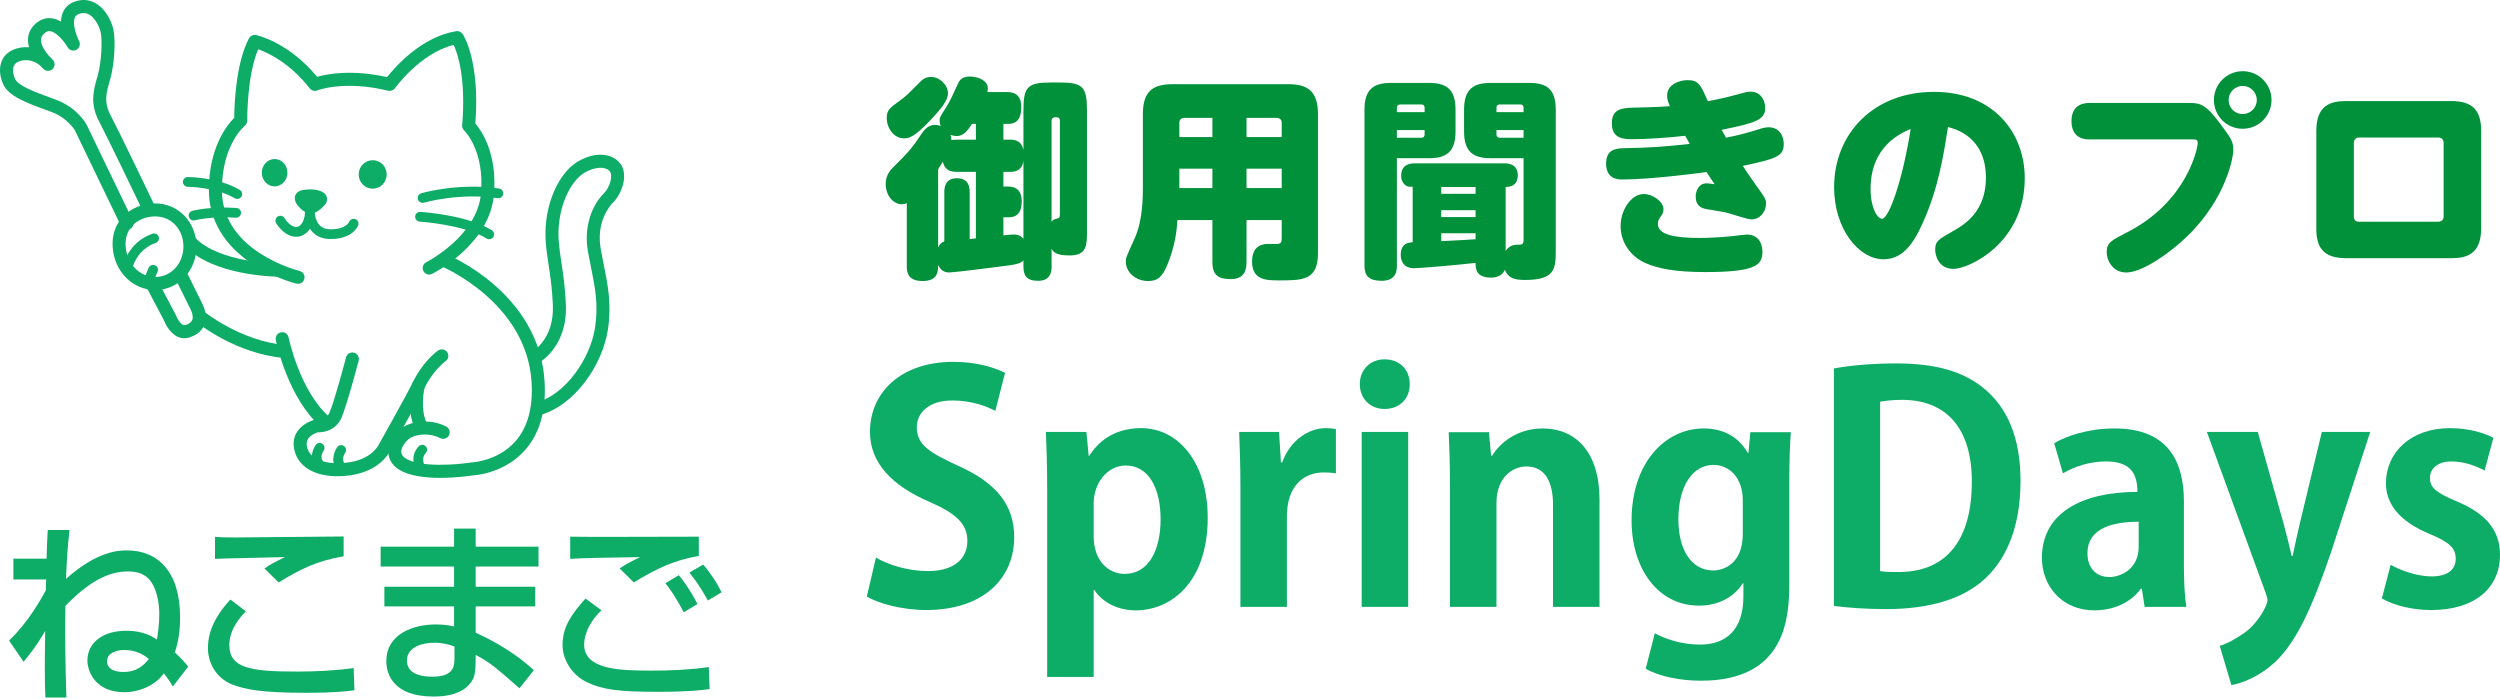 <svg width="597" height="167" viewBox="0 0 597 167" fill="none" xmlns="http://www.w3.org/2000/svg">
<path d="M71.17 67.772C71.05 67.772 70.928 67.757 70.806 67.728C70.594 67.677 65.555 66.446 60.457 63.141C53.54 58.656 49.883 52.509 49.883 45.364C49.883 35.117 54.307 29.76 55.931 28.139C55.955 25.361 56.264 15.129 59.459 9.156C59.785 8.547 60.472 8.227 61.149 8.368C61.472 8.436 68.882 10.073 75.734 18.339C78.073 17.671 83.916 16.527 92.432 18.41C94.403 15.923 100.687 8.794 108.926 7.443C109.515 7.348 110.116 7.6 110.457 8.096C110.631 8.35 114.665 14.403 113.516 29.483C114.977 31.198 118.813 36.714 117.946 46.514C116.893 58.416 103.741 65.123 103.182 65.403C102.413 65.787 101.481 65.474 101.097 64.708C100.713 63.94 101.024 63.007 101.792 62.623C101.912 62.562 113.952 56.4 114.85 46.24C115.752 36.04 111.04 31.351 110.839 31.157C110.504 30.832 110.325 30.367 110.364 29.902C111.314 18.738 109.296 12.818 108.347 10.73C100.374 12.663 94.391 20.963 94.328 21.051C93.96 21.569 93.312 21.811 92.694 21.661C82.153 19.096 75.848 21.564 75.785 21.589C75.144 21.85 74.399 21.654 73.973 21.108C69.184 14.974 63.928 12.568 61.656 11.761C58.947 18.098 59.038 28.686 59.039 28.799C59.044 29.275 58.831 29.729 58.459 30.028C58.243 30.206 52.991 34.66 52.991 45.364C52.991 51.466 56.048 56.554 62.078 60.488C66.733 63.524 71.485 64.695 71.532 64.707C72.366 64.908 72.879 65.747 72.678 66.581C72.507 67.293 71.871 67.772 71.17 67.772Z" fill="#0DAC67"/>
<path d="M105.15 114.116C101.576 114.116 97.62 113.677 95.17 112.06C93.449 110.924 92.585 109.283 92.738 107.437C92.951 104.861 95.145 102.401 97.143 101.513C99.303 100.553 103.059 100.068 106.541 101.854C107.305 102.247 107.606 103.183 107.214 103.946C106.823 104.71 105.885 105.012 105.122 104.619C102.778 103.416 100.059 103.617 98.406 104.353C97.304 104.842 95.941 106.408 95.835 107.694C95.799 108.134 95.868 108.797 96.881 109.466C100.321 111.735 109.328 110.941 112.509 110.444C112.57 110.434 112.631 110.428 112.694 110.426C112.75 110.424 118.821 110.122 122.975 105.505C125.994 102.153 127.326 97.33 126.934 91.173C125.721 72.114 105.525 63.634 105.321 63.551C104.527 63.226 104.146 62.319 104.47 61.525C104.794 60.731 105.7 60.349 106.494 60.673C107.4 61.042 128.697 69.948 130.036 90.975C130.484 98.02 128.875 103.62 125.254 107.62C120.463 112.912 113.845 113.473 112.907 113.527C112.08 113.654 108.816 114.116 105.15 114.116Z" fill="#0DAC67"/>
<path d="M128.332 99.242C127.647 99.242 127.019 98.785 126.832 98.091C126.61 97.262 127.101 96.41 127.93 96.187C135.241 94.224 140.966 85.408 142.077 78.366C142.953 72.822 142.102 68.616 141.117 63.746C140.878 62.562 140.634 61.357 140.41 60.105C139.278 53.761 141.619 48.757 144.186 46.19C145.671 44.705 146.43 41.892 145.611 40.91C144.592 39.686 142.093 39.804 139.67 41.188C137.152 42.627 134.276 46.868 133.525 53.1C133.122 56.441 133.537 59.184 134.063 62.658C134.484 65.44 134.962 68.594 135.131 72.767C135.547 82.988 128.657 86.677 128.364 86.829C127.603 87.225 126.664 86.927 126.269 86.164C125.876 85.405 126.17 84.471 126.926 84.074C127.166 83.945 132.358 81.052 132.026 72.893C131.863 68.891 131.399 65.827 130.99 63.123C130.452 59.563 129.986 56.489 130.44 52.728C131.213 46.306 134.232 40.717 138.129 38.49C141.982 36.288 145.949 36.459 147.999 38.92C150.21 41.574 148.548 46.222 146.384 48.388C145.688 49.083 142.279 52.89 143.469 59.558C143.689 60.786 143.928 61.969 144.163 63.13C145.164 68.079 146.11 72.755 145.147 78.85C143.856 87.028 137.365 96.871 128.736 99.188C128.601 99.225 128.466 99.242 128.332 99.242Z" fill="#0DAC67"/>
<path d="M100.909 48.438C100.403 48.438 99.938 48.108 99.79 47.598C99.611 46.98 99.965 46.334 100.583 46.154C100.946 46.048 109.58 43.584 119.185 45.027C119.822 45.122 120.261 45.716 120.165 46.353C120.069 46.989 119.471 47.425 118.839 47.332C109.759 45.966 101.318 48.367 101.234 48.392C101.126 48.424 101.017 48.438 100.909 48.438Z" fill="#0DAC67"/>
<path d="M116.824 57.135C116.612 57.135 116.397 57.078 116.205 56.957C110.944 53.655 100.338 52.928 100.231 52.921C99.59 52.879 99.102 52.324 99.144 51.682C99.186 51.039 99.746 50.554 100.383 50.595C100.841 50.625 111.682 51.367 117.444 54.983C117.989 55.325 118.154 56.044 117.812 56.589C117.59 56.942 117.211 57.135 116.824 57.135Z" fill="#0DAC67"/>
<path d="M56.66 47.509C56.459 47.509 56.255 47.457 56.07 47.348C51.488 44.649 44.912 44.61 44.846 44.61C44.202 44.609 43.681 44.087 43.681 43.444C43.682 42.8 44.203 42.279 44.847 42.279C45.141 42.279 52.115 42.314 57.252 45.339C57.807 45.666 57.992 46.38 57.666 46.935C57.448 47.304 57.059 47.509 56.66 47.509Z" fill="#0DAC67"/>
<path d="M46.215 52.65C45.697 52.65 45.225 52.303 45.087 51.78C44.924 51.157 45.295 50.521 45.917 50.357C46.094 50.311 50.333 49.218 56.471 49.665C57.113 49.712 57.596 50.27 57.55 50.912C57.503 51.555 56.936 52.033 56.303 51.99C50.573 51.574 46.549 52.602 46.509 52.612C46.41 52.637 46.312 52.65 46.215 52.65Z" fill="#0DAC67"/>
<path d="M78.907 57.081C78.853 57.081 78.799 57.081 78.743 57.08C76.394 57.053 74.913 55.981 74.022 54.633C73.849 54.892 73.658 55.13 73.451 55.342C72.691 56.121 71.746 56.533 70.717 56.533C67.945 56.533 66.138 53.614 65.94 53.281C65.613 52.727 65.796 52.013 66.35 51.685C66.901 51.358 67.615 51.539 67.945 52.091C68.297 52.679 69.482 54.203 70.717 54.203C71.114 54.203 71.462 54.043 71.783 53.714C72.41 53.071 72.823 51.881 72.835 50.709C72.834 50.633 72.833 50.559 72.834 50.488C72.84 49.852 73.355 49.339 73.991 49.334H73.999C74.631 49.334 75.148 49.838 75.165 50.471C75.165 50.527 75.166 50.583 75.167 50.639C75.191 51.422 75.489 54.712 78.77 54.749C82.573 54.824 83.323 53.065 83.354 52.992C83.593 52.409 84.259 52.105 84.848 52.325C85.437 52.547 85.751 53.178 85.549 53.774C85.502 53.91 84.36 57.081 78.907 57.081Z" fill="#0DAC67"/>
<path d="M65.575 44.51C67.263 44.51 68.632 43.047 68.632 41.243C68.632 39.439 67.263 37.976 65.575 37.976C63.886 37.976 62.518 39.439 62.518 41.243C62.518 43.047 63.886 44.51 65.575 44.51Z" fill="#0DAC67"/>
<path d="M88.999 45.057C90.846 45.057 92.344 43.536 92.344 41.659C92.344 39.782 90.846 38.261 88.999 38.261C87.151 38.261 85.653 39.782 85.653 41.659C85.653 43.536 87.151 45.057 88.999 45.057Z" fill="#0DAC67"/>
<path d="M71.594 45.593C72.178 45.306 75.08 44.83 76.924 45.809C78.767 46.788 77.975 48.402 77.745 48.704C77.514 49.007 75.843 51.037 74.115 51.009C72.386 50.98 70.802 48.762 70.644 48.373C70.485 47.984 69.837 46.457 71.594 45.593Z" fill="#0DAC67"/>
<path d="M77.816 102.466C77.459 102.466 77.1 102.343 76.806 102.093C68.748 95.197 65.984 81.757 65.87 81.189C65.701 80.348 66.247 79.529 67.088 79.361C67.928 79.192 68.749 79.737 68.917 80.579C68.943 80.708 71.592 93.54 78.828 99.732C79.48 100.289 79.555 101.27 78.998 101.923C78.69 102.282 78.255 102.466 77.816 102.466Z" fill="#0DAC67"/>
<path d="M80.62 113.722C80.335 113.722 80.076 113.716 79.843 113.708C74.344 113.5 70.728 110.91 70.172 106.778C69.609 102.6 73.388 100.61 75.465 100.141C75.638 100.102 75.819 100.093 75.995 100.114C76.177 100.135 77.94 100.251 78.701 98.504C79.904 95.743 82.616 85.433 82.643 85.329C82.86 84.499 83.71 84.004 84.541 84.22C85.371 84.438 85.867 85.288 85.649 86.118C85.535 86.551 82.849 96.766 81.55 99.746C80.279 102.663 77.508 103.292 75.949 103.226C75.211 103.44 72.97 104.271 73.252 106.364C73.739 109.979 78.105 110.532 79.96 110.601C82.195 110.687 87.669 110.456 90.262 106.51C90.72 105.692 97.201 94.138 98.531 91.378C100.681 86.912 103.767 84.249 104.679 83.668C105.404 83.208 106.364 83.421 106.825 84.144C107.286 84.868 107.072 85.829 106.349 86.29C105.893 86.58 103.189 88.865 101.33 92.726C99.918 95.661 93.23 107.571 92.946 108.076C92.929 108.105 92.913 108.133 92.895 108.161C89.735 113.036 83.737 113.722 80.62 113.722Z" fill="#0DAC67"/>
<path d="M100.601 103.509C100.024 103.509 99.47 103.185 99.201 102.631C96.816 97.695 98.364 91.886 98.432 91.641C98.658 90.814 99.511 90.325 100.341 90.553C101.168 90.78 101.655 91.633 101.43 92.46C101.417 92.509 100.128 97.408 101.999 101.279C102.373 102.051 102.049 102.98 101.276 103.354C101.059 103.459 100.828 103.509 100.601 103.509Z" fill="#0DAC67"/>
<path d="M100.745 113.466C100.392 113.466 100.045 113.307 99.816 113.003C98.919 111.805 97.796 108.926 99.971 106.594C100.41 106.124 101.149 106.1 101.618 106.537C102.089 106.977 102.115 107.714 101.675 108.185C100.317 109.64 101.542 111.412 101.686 111.61C102.063 112.127 101.955 112.855 101.44 113.237C101.231 113.392 100.986 113.466 100.745 113.466Z" fill="#0DAC67"/>
<path d="M81.762 112.948C81.502 112.948 81.24 112.861 81.023 112.683C78.721 110.792 79.677 108.011 80.504 106.805C80.869 106.274 81.594 106.14 82.125 106.503C82.653 106.865 82.789 107.588 82.43 108.118C82.309 108.299 81.3 109.894 82.502 110.881C82.999 111.29 83.072 112.024 82.663 112.522C82.433 112.803 82.099 112.948 81.762 112.948Z" fill="#0DAC67"/>
<path d="M76.625 112.427C76.365 112.427 76.103 112.34 75.886 112.162C73.584 110.271 74.539 107.49 75.366 106.283C75.731 105.752 76.457 105.619 76.987 105.981C77.516 106.344 77.652 107.066 77.292 107.597C77.171 107.778 76.162 109.373 77.366 110.361C77.863 110.769 77.935 111.503 77.526 112.001C77.296 112.282 76.962 112.427 76.625 112.427Z" fill="#0DAC67"/>
<path d="M65.979 66.058H65.954C65.341 66.048 50.859 65.745 44.305 58.875C43.712 58.255 43.736 57.271 44.357 56.678C44.978 56.087 45.961 56.109 46.554 56.73C52.207 62.656 65.866 62.948 66.004 62.95C66.861 62.964 67.546 63.671 67.532 64.528C67.518 65.378 66.826 66.058 65.979 66.058Z" fill="#0DAC67"/>
<path d="M37.091 69.253C31.677 69.253 27.298 64.853 26.904 59.019C26.712 56.185 27.558 53.673 29.35 51.756C31.24 49.734 34.061 48.574 37.091 48.574C42.596 48.574 46.909 53.086 46.909 58.846C46.909 64.682 42.596 69.253 37.091 69.253ZM37.091 51.682C34.919 51.682 32.925 52.482 31.62 53.878C30.431 55.15 29.872 56.855 30.004 58.809C30.287 62.992 33.334 66.146 37.091 66.146C40.854 66.146 43.801 62.939 43.801 58.846C43.801 54.762 40.917 51.682 37.091 51.682Z" fill="#0DAC67"/>
<path d="M30.391 65.221C30.315 65.221 30.237 65.213 30.161 65.198C29.531 65.071 29.122 64.462 29.246 63.832C29.294 63.589 30.486 57.866 36.41 55.809C37.018 55.596 37.683 55.919 37.894 56.527C38.105 57.135 37.783 57.799 37.175 58.011C32.54 59.62 31.571 64.097 31.532 64.287C31.419 64.839 30.933 65.221 30.391 65.221Z" fill="#0DAC67"/>
<path d="M35.75 68.275C35.106 68.275 34.584 67.753 34.584 67.11C34.584 65.745 35.44 64.074 35.538 63.888C35.836 63.319 36.541 63.1 37.109 63.397C37.679 63.695 37.899 64.399 37.602 64.969C37.336 65.479 36.915 66.511 36.915 67.11C36.915 67.753 36.393 68.275 35.75 68.275Z" fill="#0DAC67"/>
<path d="M67.991 85.49C67.946 85.49 67.901 85.489 67.856 85.485C56.267 84.487 47.136 77.114 46.753 76.8C46.089 76.257 45.992 75.279 46.535 74.615C47.077 73.951 48.054 73.852 48.721 74.394C48.807 74.465 57.514 81.475 68.123 82.388C68.978 82.462 69.611 83.215 69.537 84.07C69.468 84.88 68.789 85.49 67.991 85.49Z" fill="#0DAC67"/>
<path d="M44.009 80.77C41.51 80.77 39.843 78.275 39.171 76.536L34.971 68.58C34.571 67.82 34.861 66.881 35.62 66.48C36.381 66.079 37.319 66.37 37.72 67.129L41.964 75.17C41.996 75.23 42.023 75.292 42.048 75.356C42.056 75.378 43.116 77.975 44.306 77.611C45.136 77.357 45.671 76.967 45.895 76.451C46.161 75.842 46.028 74.934 45.522 73.895C44.109 70.997 41.509 65.796 41.508 65.794L44.288 64.404C44.288 64.404 46.898 69.625 48.316 72.534C49.483 74.93 49.193 76.661 48.745 77.691C48.33 78.645 47.38 79.921 45.214 80.583C44.793 80.712 44.391 80.77 44.009 80.77Z" fill="#0DAC67"/>
<path d="M30.316 54.89C29.739 54.89 29.183 54.566 28.915 54.011L17.896 31.153C17.894 31.153 16.216 28.184 12.278 26.723L10.913 26.222C6.341 24.551 2.023 22.973 0.75 20.086C-0.767 16.649 0.064 13.415 2.817 12.039C3.975 11.46 5.427 11.161 6.938 11.296C6.778 10.75 6.682 10.184 6.677 9.608C6.667 8.133 7.267 6.793 8.414 5.734C9.612 4.628 11.018 4.16 12.48 4.384C13.222 4.497 13.923 4.781 14.571 5.165C14.589 4.466 14.7 3.774 14.948 3.13C15.436 1.865 16.389 0.934 17.703 0.435C19.433 -0.221 21.157 -0.134 22.688 0.689C25.345 2.117 26.69 5.316 27.066 6.981C27.658 9.604 27.323 15.292 26.377 18.686L26.189 19.349C25.386 22.169 24.753 24.396 26.403 27.519C28.478 31.447 36.656 48.515 37.003 49.24C37.374 50.014 37.047 50.942 36.273 51.312C35.498 51.683 34.571 51.357 34.2 50.582C34.115 50.405 25.701 32.845 23.655 28.971C21.422 24.745 22.326 21.57 23.201 18.498L23.383 17.85C24.247 14.757 24.467 9.578 24.034 7.665C23.764 6.467 22.76 4.256 21.216 3.427C20.482 3.032 19.693 3.003 18.804 3.341C18.314 3.527 18.019 3.806 17.849 4.245C17.287 5.697 18.192 8.435 18.894 9.82C19.275 10.571 18.989 11.489 18.249 11.89C17.509 12.29 16.585 12.031 16.163 11.302C15.371 9.938 13.541 7.686 12.01 7.456C11.661 7.402 11.172 7.418 10.522 8.018C10.016 8.485 9.781 8.982 9.785 9.581C9.792 10.889 10.894 12.441 11.754 13.42C12.068 13.702 12.372 14.015 12.665 14.36C13.193 14.984 13.147 15.909 12.562 16.478C11.976 17.048 11.051 17.067 10.441 16.522C10.333 16.424 9.986 16.105 9.544 15.619C7.771 14.13 5.616 14.113 4.207 14.818C2.767 15.538 2.946 17.363 3.594 18.832C4.333 20.508 8.396 21.993 11.98 23.303L13.359 23.81C18.471 25.706 20.581 29.584 20.668 29.749L31.715 52.661C32.088 53.434 31.763 54.363 30.99 54.736C30.773 54.84 30.543 54.89 30.316 54.89Z" fill="#0DAC67"/>
<path d="M16.608 126.563C16.092 130.925 15.951 133.973 15.764 138.24C23.361 131.441 28.518 131.441 30.395 131.441C37.428 131.441 43.009 136.224 43.009 147.431C43.009 152.12 42.118 154.653 41.743 155.779C43.478 157.42 44.181 158.216 44.931 159.201L41.274 163.937C40.617 162.812 40.336 162.343 39.117 160.796C37.147 163.656 33.255 165.297 29.691 165.297C22.657 165.297 20.875 160.186 20.875 157.748C20.875 153.386 24.673 150.62 30.16 150.62C34.287 150.62 36.491 152.074 37.475 152.73C37.709 151.324 38.038 149.166 38.038 146.634C38.038 144.759 37.709 141.382 36.162 139.038C34.849 137.068 32.833 136.458 30.582 136.458C25.846 136.458 21.25 138.897 15.623 144.664C15.482 151.23 15.623 159.999 15.857 166.564H10.84C10.746 164.782 10.699 162.953 10.699 159.249C10.699 157.748 10.699 157.045 10.793 150.667C10.465 151.23 8.776 154.278 5.635 158.029L2.165 152.965C6.62 148.791 9.902 142.883 10.934 141.007L11.027 138.381H3.196V133.41H11.121C11.215 130.268 11.262 128.815 11.403 126.563H16.608ZM29.691 155.215C28.003 155.215 25.565 155.825 25.565 157.889C25.565 160.28 28.425 160.467 29.457 160.467C32.88 160.467 34.521 158.639 35.553 157.373C34.849 156.763 32.88 155.215 29.691 155.215Z" fill="#0DAC67"/>
<path d="M58.706 145.978C57.581 147.15 54.767 150.104 54.767 154.044C54.767 159.577 59.878 160.374 70.992 160.374C75.166 160.374 80.324 160.14 84.45 159.53L84.638 164.829C83.184 165.016 80.418 165.439 73.008 165.439C61.942 165.439 58.425 164.548 55.611 163.516C51.531 161.969 49.655 158.217 49.655 154.747C49.655 149.354 53.032 145.368 55.001 143.164L58.706 145.978ZM82.059 132.848C75.775 133.926 71.977 135.755 66.537 139.085L63.161 135.755C64.661 134.723 64.99 134.536 68.038 133.036C66.068 133.082 52.891 133.364 51.344 133.457V128.205C52.845 128.3 53.407 128.346 56.127 128.346C59.785 128.346 77.979 128.111 82.059 128.111V132.848Z" fill="#0DAC67"/>
<path d="M108.434 130.55V126.236H113.592V130.55H128.598V135.286H113.592V140.116H127.801V144.805H113.592V151.089C115.28 151.886 121.845 154.794 127.473 160.046L124.049 164.36C118 159.061 117.015 158.217 113.592 156.388V157.326C113.592 160.655 113.311 161.734 112.561 162.812C110.216 166.236 105.339 166.33 103.51 166.33C94.085 166.33 92.256 161.171 92.256 157.889C92.256 151.324 98.774 149.119 104.073 149.119C106.23 149.119 107.496 149.401 108.434 149.589V144.805H91.787V140.116H108.434V135.286H90.896V130.55H108.434ZM108.528 154.372C107.262 153.95 105.808 153.48 103.745 153.48C101.072 153.48 97.18 154.372 97.18 157.748C97.18 160.89 100.415 161.594 103.228 161.594C108.528 161.594 108.528 158.92 108.528 156.998V154.372Z" fill="#0DAC67"/>
<path d="M143.621 145.743C139.681 149.541 139.494 152.965 139.494 153.95C139.494 160.046 148.497 160.14 155.532 160.14C160.127 160.14 164.723 159.952 169.271 159.295L169.459 164.547C167.818 164.782 164.535 165.204 157.267 165.204C148.028 165.204 144.042 164.782 140.057 162.86C136.821 161.312 134.336 157.748 134.336 154.044C134.336 149.729 136.399 146.775 139.822 142.929L143.621 145.743ZM166.879 132.754C160.971 133.785 156.798 135.755 151.358 139.084L147.982 135.755C149.482 134.723 149.811 134.536 152.858 133.035C143.198 133.176 139.166 133.269 136.165 133.457V128.158C137.571 128.205 143.386 128.205 145.731 128.205C149.06 128.205 163.878 128.158 166.879 128.158V132.754ZM163.269 146.212C161.159 142.133 159.658 140.257 158.908 139.272L162.097 137.349C164.535 140.304 166.129 143.399 166.551 144.243L163.269 146.212ZM169.037 143.399C167.395 140.444 166.458 139.038 164.629 136.739L167.911 134.817C169.787 136.974 171.334 139.413 172.319 141.429L169.037 143.399Z" fill="#0DAC67"/>
<path d="M237.684 98.111C235.658 97.061 232.132 95.636 227.406 95.636C221.554 95.636 218.928 98.787 218.928 102.013C218.928 106.138 221.779 108.014 228.831 111.239C238.059 115.367 242.185 120.692 242.185 128.271C242.185 138.323 234.608 145.674 221.179 145.674C215.478 145.674 209.701 144.099 207 142.449L209.176 133.146C212.176 134.946 216.978 136.372 221.629 136.372C227.781 136.372 231.007 133.446 231.007 129.17C231.007 125.043 228.231 122.568 221.854 119.792C213.152 116.041 207.751 110.639 207.751 103.138C207.751 93.686 215.178 86.409 227.631 86.409C233.107 86.409 237.309 87.684 240.009 89.034L237.684 98.111Z" fill="#0DAC67"/>
<path d="M260.119 108.84C262.819 104.564 267.096 102.239 272.497 102.239C281.65 102.239 288.402 110.79 288.402 123.62C288.402 138.998 279.699 145.751 271.222 145.751C266.646 145.751 263.12 143.649 261.319 140.873H261.169V161.654H250.066V116.793C250.066 111.391 249.916 106.964 249.766 103.139H259.444L259.969 108.84H260.119ZM261.169 128.045C261.169 134.122 264.845 137.048 268.596 137.048C274.223 137.048 277.148 131.497 277.148 123.994C277.148 116.567 274.298 111.166 268.821 111.166C264.545 111.166 261.169 115.217 261.169 120.243V128.045Z" fill="#0DAC67"/>
<path d="M319.016 113.041C318.191 112.891 317.291 112.816 316.165 112.816C311.139 112.816 307.313 116.193 307.313 123.318V144.925H296.21V116.193C296.21 111.016 296.06 106.89 295.91 103.139H305.437L305.887 110.416H306.187C308.138 105.014 312.639 102.239 316.541 102.239C317.591 102.239 318.266 102.313 319.016 102.463V113.041Z" fill="#0DAC67"/>
<path d="M330.646 97.662C327.121 97.662 324.72 95.112 324.72 91.735C324.72 88.285 327.196 85.809 330.646 85.809C334.248 85.809 336.648 88.285 336.648 91.735C336.648 95.336 334.098 97.662 330.646 97.662ZM336.274 144.925H325.17V103.139H336.274V144.925Z" fill="#0DAC67"/>
<path d="M381.963 144.925H370.86V120.543C370.86 115.441 369.21 111.391 364.484 111.391C361.483 111.391 357.357 113.716 357.357 120.093V144.925H346.254V115.741C346.254 110.866 346.104 106.89 345.954 103.213H355.556L356.081 108.84H356.306C358.182 105.764 362.308 102.313 368.384 102.313C376.036 102.313 381.963 107.64 381.963 119.343V144.925Z" fill="#0DAC67"/>
<path d="M427.656 103.213C427.431 106.214 427.281 109.89 427.281 115.667V139.223C427.281 147.4 426.531 162.554 406.2 162.554C401.323 162.554 396.297 161.579 392.996 159.704L395.171 151.226C397.647 152.577 401.548 153.927 405.975 153.927C412.202 153.927 416.327 150.402 416.327 142.373V139.298H416.177C414.077 142.599 410.326 144.625 405.75 144.625C395.847 144.625 389.62 135.698 389.62 124.294C389.62 110.49 397.647 102.313 406.875 102.313C412.127 102.313 415.502 104.864 417.378 108.164H417.528L417.978 103.213H427.656ZM416.177 119.418C416.177 114.091 412.952 111.016 409.2 111.016C404.174 111.016 400.798 116.117 400.798 123.994C400.798 131.271 403.874 136.222 409.125 136.222C411.676 136.222 416.177 134.572 416.177 127.519V119.418Z" fill="#0DAC67"/>
<path d="M437.938 87.985C441.99 87.234 447.241 86.784 452.868 86.784C462.471 86.784 468.997 88.809 473.798 92.786C479.275 97.288 482.501 104.415 482.501 114.842C482.501 127.22 478.225 134.423 473.798 138.398C468.547 143.125 460.52 145.451 450.467 145.451C445.14 145.451 440.865 145.075 437.938 144.699V87.985ZM448.967 136.372C450.092 136.598 451.742 136.598 453.243 136.598C463.821 136.672 470.873 130.145 470.873 114.992C470.873 101.939 464.496 95.486 454.219 95.486C451.892 95.486 450.167 95.712 448.967 95.936V136.372Z" fill="#0DAC67"/>
<path d="M521.519 135.022C521.519 138.698 521.669 142.373 522.119 144.925H512.14L511.466 140.573H511.24C508.84 143.875 504.789 145.75 500.138 145.75C492.411 145.75 487.609 139.973 487.609 133.222C487.609 122.494 497.136 117.467 510.414 117.467C510.414 113.341 508.99 110.19 502.913 110.19C499.088 110.19 495.336 111.391 492.635 113.041L490.535 105.839C493.311 104.189 498.486 102.313 505.013 102.313C517.993 102.313 521.519 110.566 521.519 119.718V135.022ZM510.716 124.594C504.713 124.594 498.486 126.02 498.486 132.097C498.486 136.072 500.963 137.798 503.739 137.798C506.365 137.798 510.716 135.922 510.716 130.597V124.594Z" fill="#0DAC67"/>
<path d="M566.011 103.139L556.558 132.171C551.907 145.675 548.381 153.027 543.654 157.753C539.603 161.654 535.327 163.154 532.852 163.604L530.076 154.227C531.876 153.702 533.977 152.502 535.927 151.152C539.603 148.526 541.479 144.249 541.479 143.425C541.479 142.975 541.329 142.373 541.029 141.549L527 103.139H539.153L545.306 124.97C545.98 127.519 546.73 130.445 547.256 132.771H547.481C547.931 130.521 548.606 127.595 549.206 124.97L554.458 103.139H566.011Z" fill="#0DAC67"/>
<path d="M593.323 112.366C591.523 111.391 588.597 110.19 585.446 110.19C582.07 110.19 580.27 111.916 580.27 114.167C580.27 116.493 581.845 117.693 586.646 119.718C593.699 122.644 597 126.695 597 132.471C597 140.424 590.997 145.675 580.57 145.675C575.993 145.675 571.568 144.549 568.792 142.899L570.892 134.872C573.068 136.148 577.195 137.648 580.645 137.648C584.546 137.648 586.422 135.998 586.422 133.447C586.422 130.897 584.996 129.545 580.42 127.595C572.618 124.444 569.766 120.018 569.766 115.441C569.766 107.94 575.769 102.239 585.072 102.239C589.347 102.239 593.023 103.289 595.424 104.564L593.323 112.366Z" fill="#0DAC67"/>
<path d="M240.373 21.99C241.341 21.99 243.887 21.99 243.887 25.555C243.887 27.134 243.581 29.577 240.832 29.577H239.61V33.347H241.29C242.513 33.347 244.04 33.753 244.397 35.841V26.369C244.397 20.717 245.364 19.699 251.016 19.699H252.952C258.553 19.699 259.571 20.667 259.571 26.369V56.109C259.571 59.571 258.706 60.997 255.396 60.997C251.984 60.997 251.526 60.082 251.118 59.419V63.646C251.118 64.512 251.118 67.058 247.91 67.058C245.161 67.058 244.397 65.835 244.397 63.646V62.219C243.734 62.831 243.123 63.035 241.239 63.341C238.387 63.747 227.643 65.072 226.675 65.072C225.453 65.072 224.536 64.461 224.027 63.239C224.027 64.715 224.027 67.109 220.309 67.109C216.643 67.109 216.541 64.818 216.541 63.544V48.522C216.185 48.674 215.879 48.776 215.37 48.776C213.231 48.776 211.5 46.586 211.5 43.938C211.5 42.818 211.806 41.442 213.13 40.119C217.305 35.943 217.611 35.587 220.309 31.615C221.481 29.934 222.703 29.833 223.264 29.833C223.925 29.833 224.384 29.985 224.638 30.087C224.536 29.833 224.384 29.425 224.384 28.814C224.384 28.051 224.536 27.795 225.962 25.606C226.93 24.027 227.694 22.347 228.61 20.31C229.018 19.393 229.476 18.273 231.615 18.273C233.244 18.273 235.892 19.037 235.892 21.125C235.892 21.43 235.842 21.633 235.79 21.99H240.373ZM226.37 22.296C226.37 24.18 224.231 26.472 222.55 28.305C218.324 32.888 216.949 33.041 215.879 33.041C213.486 33.041 211.754 30.648 211.754 28.152C211.754 26.268 212.518 25.758 215.014 23.926C216.287 23.009 216.44 22.856 219.648 19.648C220.717 18.528 221.481 18.374 222.55 18.374C224.078 18.374 226.37 20.056 226.37 22.296ZM233.041 41.036H228.559C227.286 41.036 225.656 40.882 225.148 38.591C224.485 39.711 224.384 39.865 224.027 40.425V59.114C224.384 58.248 224.791 57.943 225.504 57.637V45.924C225.504 45.109 225.504 42.564 228.508 42.564C231.462 42.564 231.563 44.906 231.563 45.924V57.077L233.041 56.923V41.036ZM232.124 29.577C231.055 31.207 230.087 32.481 228.508 32.481C227.948 32.481 227.439 32.379 226.98 32.175C227.133 32.684 227.184 32.939 227.184 33.447C227.541 33.398 227.847 33.347 228.559 33.347H233.041V29.577H232.124ZM239.61 41.036V44.55H240.933C242.971 44.55 243.989 45.924 243.989 47.961C243.989 49.388 243.785 51.882 240.933 51.882H239.61V56.211C241.443 56.007 241.646 56.007 242.105 56.007C242.513 56.007 243.581 56.007 244.397 57.026V38.489C244.091 40.322 242.971 41.036 241.29 41.036H239.61ZM253.104 28.814C253.104 28 252.544 28 251.933 28C251.424 28 251.118 28.305 251.118 28.814V52.952C251.424 52.596 251.628 52.341 252.443 52.188C253.104 52.036 253.104 51.882 253.104 50.61V28.814Z" fill="#00913A"/>
<path d="M297.669 52.544V62.576C297.669 64.461 297.16 66.65 293.952 66.65C291.049 66.65 289.521 65.835 289.521 62.576V52.544H281.17C281.017 55.04 280.66 58.4 278.929 62.831C277.605 66.243 276.383 67.109 274.142 67.109C271.341 67.109 268.846 65.123 268.846 62.474C268.846 61.558 268.897 61.507 270.934 56.975C272.92 52.647 272.92 46.994 272.92 44.498V27.185C272.92 21.532 275.619 20.105 279.999 20.105H307.65C312.029 20.105 314.728 21.582 314.728 27.185V60.539C314.728 66.955 311.01 66.955 305.46 66.955C302.507 66.955 298.992 66.955 298.992 62.474C298.992 58.248 301.997 58.248 303.016 58.248H305.103C306.02 58.146 306.071 57.738 306.071 56.72V52.544H297.669ZM289.521 32.735V28.152H282.799C282.035 28.152 281.628 28.611 281.628 29.374V32.735H289.521ZM289.521 40.271H281.628V44.906H289.521V40.271ZM297.669 32.735H306.071V29.374C306.071 28.611 305.663 28.152 304.9 28.152H297.669V32.735ZM306.071 40.271H297.669V44.906H306.071V40.271Z" fill="#00913A"/>
<path d="M333.577 63.442C333.577 64.358 333.577 67.057 329.962 67.057C326.906 67.057 325.837 65.886 325.837 63.442V26.166C325.837 21.176 328.18 19.8 332.202 19.8H341.267C345.239 19.8 347.582 21.176 347.582 26.166V31.411C347.582 36.401 345.239 37.777 341.267 37.777H333.577V63.442ZM340.198 26.777V25.708C340.198 25.249 339.943 24.944 339.434 24.944H334.393C333.883 24.944 333.577 25.249 333.577 25.708V26.777H340.198ZM340.198 31.055H333.577V32.887H339.383C339.943 32.887 340.198 32.582 340.198 32.124V31.055ZM337.346 44.6C336.328 44.6 336.124 44.6 335.564 44.193C334.901 43.633 334.596 42.869 334.596 42.004C334.596 38.999 337.142 38.999 338.059 38.999H359.141C359.905 38.999 362.451 38.999 362.451 41.901C362.451 43.684 361.433 44.652 359.549 44.652V59.928C360.313 58.706 361.534 58.451 361.993 58.451C363.724 58.451 363.826 58.349 363.826 57.026V37.777H355.984C351.961 37.777 349.619 36.401 349.619 31.411V26.166C349.619 21.176 351.961 19.8 355.984 19.8H365.201C369.224 19.8 371.515 21.176 371.515 26.166V59.725C371.515 64.206 371.363 66.854 364.132 66.854C361.433 66.854 360.109 66.294 359.345 64.409C358.937 65.581 357.715 66.294 356.137 66.294C352.419 66.294 352.368 64.155 352.368 62.779C347.989 63.289 338.924 64.053 337.702 64.053C335.004 64.053 334.494 62.067 334.494 60.896C334.494 58.095 336.328 57.943 337.346 57.84V44.6ZM344.17 44.652V46.281H352.368V44.652H344.17ZM344.17 50.202V51.831H352.368V50.202H344.17ZM344.17 57.586C346.919 57.432 350.637 57.28 352.368 57.128V55.701H344.17V57.586ZM357.359 26.777H363.826V25.708C363.826 25.249 363.572 24.944 363.062 24.944H358.123C357.613 24.944 357.359 25.249 357.359 25.708V26.777ZM357.359 31.055V32.124C357.359 32.582 357.613 32.887 358.123 32.887H363.826V31.055H357.359Z" fill="#00913A"/>
<path d="M412.159 32.887C415.214 32.327 418.626 31.309 419.747 30.953C420.918 30.545 421.682 30.393 422.344 30.393C425.043 30.393 425.959 32.633 425.959 34.364C425.959 37.268 424.38 37.877 416.182 39.61C416.589 40.271 418.27 42.767 419.339 44.243C421.529 47.248 421.732 47.655 421.732 48.623C421.732 50.507 420.307 52.391 418.27 52.391C417.201 52.391 413.89 51.17 412.058 50.711C411.701 50.61 408.39 50.099 407.83 49.998C406.048 49.743 404.928 48.979 404.928 46.943C404.928 45.618 405.641 43.786 407.474 43.786C408.085 43.786 408.9 43.938 409.46 43.989C409.002 43.378 408.289 42.258 407.525 41.087C406.914 41.188 394.336 42.869 387.309 42.869C385.322 42.869 383.54 42.004 383.54 39.05C383.54 35.791 385.679 35.434 387.818 35.383C393.877 35.281 397.646 35.026 403.502 34.364C403.349 34.058 402.586 32.684 402.433 32.429C398.359 32.887 393.266 33.244 389.651 33.244C386.748 33.244 384.915 32.532 384.915 29.425C384.915 26.166 387.054 25.758 390.007 25.708C391.993 25.657 395.405 25.606 398.766 25.351C398.359 24.383 398.104 23.721 398.104 22.855C398.104 20.156 401.007 19.139 402.993 19.139C405.59 19.139 406.099 20.156 407.83 24.18C410.682 23.62 412.312 23.263 414.909 22.55C416.538 22.092 417.302 21.887 417.965 21.887C420.765 21.887 421.529 24.332 421.529 25.809C421.529 28.662 419.085 29.374 411.141 31.004C411.294 31.309 412.058 32.633 412.159 32.887ZM405.895 56.822C407.932 56.822 411.09 56.669 413.941 56.363C414.4 56.312 416.691 56.006 417.149 56.006C419.797 56.006 420.867 58.043 420.867 60.081C420.867 63.289 419.339 64.969 407.219 64.969C399.937 64.969 395.864 64.104 392.961 62.83C389.6 61.353 387.003 58.094 387.003 53.97C387.003 50.099 389.549 46.331 392.553 46.331C394.641 46.331 397.239 48.114 397.239 49.947C397.239 50.711 396.933 51.219 396.78 51.424C396.068 52.341 395.915 52.747 395.915 53.512C395.915 56.211 400.447 56.822 405.895 56.822Z" fill="#00913A"/>
<path d="M459.168 53.206C456.674 58.808 454.026 61.913 449.748 61.913C443.943 61.913 437.985 54.734 437.985 44.701C437.985 31.97 447.355 21.939 461.816 21.939C476.024 21.939 483.51 31.665 483.51 42.563C483.51 58.043 470.168 64.206 466.501 64.206C462.682 64.206 462.122 60.59 462.122 59.673C462.122 57.534 462.886 57.177 466.552 55.089C469.454 53.461 474.241 50.253 474.241 42.461C474.241 32.735 467.011 30.799 465.178 30.341C464.159 36.808 462.936 44.855 459.168 53.206ZM446.693 45.109C446.693 49.693 448.322 52.238 449.442 52.238C451.072 52.238 454.382 42.919 456.266 30.799C454.026 31.767 446.693 34.823 446.693 45.109Z" fill="#00913A"/>
<path d="M499.048 33.295C498.131 33.295 494.669 33.295 494.669 28.916C494.669 24.587 498.182 24.587 499.048 24.587H522.676C525.274 24.587 526.598 24.741 530.06 29.374C532.913 33.193 533.319 33.804 533.319 35.995C533.319 37.012 531.945 47.146 522.167 56.567C518.196 60.386 511.576 65.072 507.757 65.072C504.497 65.072 503.072 62.168 503.072 60.183C503.072 57.943 504.243 57.383 507.909 55.498C522.321 48.165 524.815 35.332 524.815 34.161C524.815 33.398 524.458 33.295 523.798 33.295H499.048ZM542.435 23.875C542.435 27.694 539.328 30.75 535.56 30.75C531.741 30.75 528.685 27.694 528.685 23.875C528.685 20.056 531.793 17 535.56 17C539.328 17 542.435 20.056 542.435 23.875ZM532.199 23.875C532.199 25.758 533.676 27.235 535.56 27.235C537.394 27.235 538.922 25.758 538.922 23.875C538.922 21.99 537.343 20.514 535.56 20.514C533.727 20.514 532.199 21.99 532.199 23.875Z" fill="#00913A"/>
<path d="M592.5 54.53C592.5 60.691 589.036 61.66 585.37 61.66H560.266C554.459 61.66 553.136 58.706 553.136 54.581V31.259C553.136 25.147 556.496 24.129 560.266 24.129H585.37C590.514 24.129 592.5 26.421 592.5 31.259V54.53ZM562.098 51.628C562.098 52.544 562.506 52.952 563.422 52.952H582.163C583.079 52.952 583.537 52.493 583.537 51.628V34.212C583.537 33.295 583.079 32.836 582.163 32.836H563.422C562.506 32.836 562.098 33.347 562.098 34.212V51.628Z" fill="#00913A"/>
</svg>
